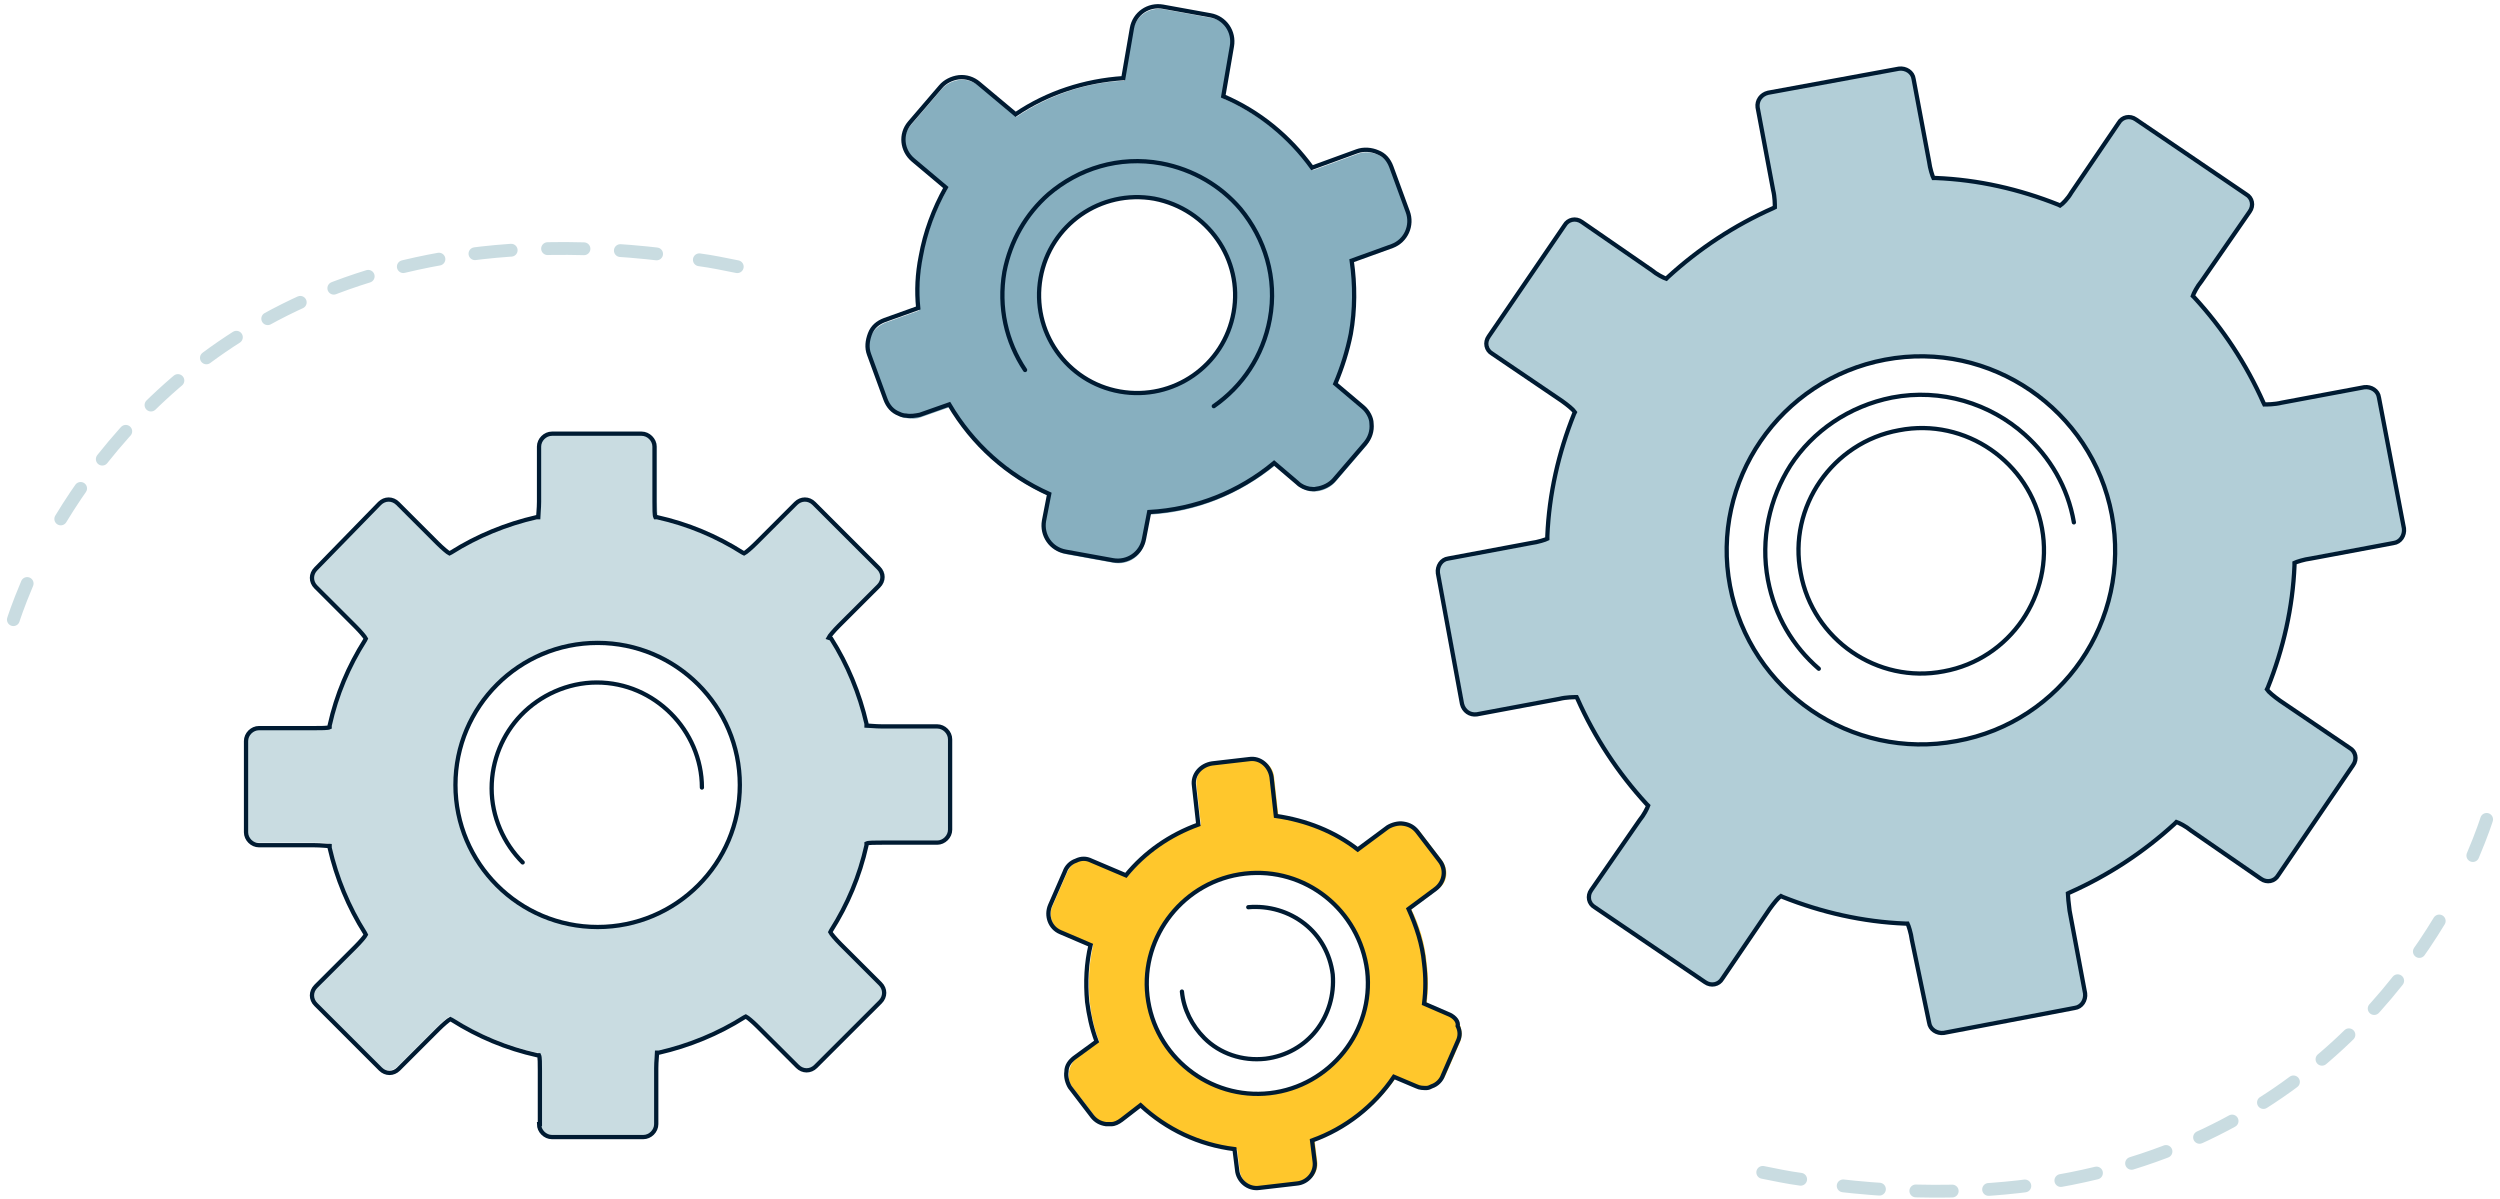 <svg width="346" height="166" viewBox="0 0 346 166" fill="none" xmlns="http://www.w3.org/2000/svg">
<path d="M1.851 85.761C1.851 85.761 2.447 83.854 3.759 80.756" stroke="#C9DCE1" stroke-width="1.774" stroke-miterlimit="10" stroke-linecap="round"/>
<path d="M8.41 71.82C18.668 54.901 42.521 29.402 91.779 35.24" stroke="#C9DCE1" stroke-width="1.774" stroke-miterlimit="10" stroke-linecap="round" stroke-dasharray="5.04 5.04"/>
<path d="M96.789 35.956C98.578 36.194 100.248 36.552 102.037 36.909" stroke="#C9DCE1" stroke-width="1.774" stroke-miterlimit="10" stroke-linecap="round"/>
<path d="M344.149 113.404C344.149 113.404 343.552 115.311 342.24 118.409" stroke="#C9DCE1" stroke-width="1.774" stroke-miterlimit="10" stroke-linecap="round"/>
<path d="M337.59 127.464C327.333 144.384 303.479 169.763 254.34 164.044" stroke="#C9DCE1" stroke-width="1.774" stroke-miterlimit="10" stroke-linecap="round" stroke-dasharray="5.04 5.04"/>
<path d="M249.211 163.21C247.422 162.971 245.752 162.614 243.963 162.256" stroke="#C9DCE1" stroke-width="1.774" stroke-miterlimit="10" stroke-linecap="round"/>
<path d="M332.704 73.132C332.823 74.085 332.227 75.038 331.272 75.157L319.823 77.302C318.868 77.421 317.914 77.779 317.556 77.898C317.556 77.898 317.556 77.898 317.556 78.255C317.318 84.094 316.125 89.813 313.859 95.175C313.74 95.413 313.74 95.413 313.74 95.413C313.978 95.651 314.813 96.366 315.529 96.962L325.19 103.515C326.025 104.111 326.144 105.183 325.667 105.898L315.29 121.15C314.694 121.984 313.621 122.103 312.905 121.626L303.244 114.954C302.409 114.358 301.574 113.882 301.217 113.762C301.217 113.762 301.217 113.762 300.978 114.001C296.804 117.933 291.914 121.15 286.427 123.533C286.189 123.652 286.189 123.652 286.189 123.652C286.189 124.009 286.189 125.082 286.427 126.035L288.574 137.474C288.813 138.427 288.097 139.38 287.143 139.499L269.014 142.954C268.06 143.074 267.106 142.478 266.986 141.525L264.84 130.086C264.601 129.133 264.363 128.18 264.243 127.822C264.243 127.822 264.243 127.822 263.885 127.822C258.041 127.584 252.316 126.392 246.949 124.129C246.711 124.009 246.711 124.009 246.711 124.009C246.472 124.248 245.757 125.082 245.16 125.797L238.601 135.448C238.004 136.282 236.931 136.401 236.215 135.925L220.949 125.558C220.114 124.963 219.995 123.89 220.472 123.175L227.151 113.524C227.747 112.69 228.224 111.856 228.343 111.499C228.343 111.499 228.343 111.499 228.105 111.26C224.169 107.09 220.949 102.205 218.563 96.724C218.444 96.485 218.444 96.485 218.444 96.485C218.086 96.485 217.013 96.485 216.059 96.724L204.609 98.868C203.655 99.107 202.701 98.392 202.581 97.439L199.242 79.328C199.123 78.374 199.719 77.421 200.673 77.302L212.123 75.157C213.077 74.919 214.031 74.681 214.389 74.561C214.389 74.561 214.389 74.561 214.389 74.204C214.627 68.366 215.82 62.646 218.086 57.285C218.206 57.046 218.206 57.046 218.206 57.046C217.967 56.808 217.132 56.093 216.417 55.497L206.756 48.944C205.921 48.348 205.802 47.276 206.279 46.561L216.655 31.31C217.251 30.476 218.325 30.356 219.04 30.833L228.701 37.505C229.536 38.101 230.371 38.578 230.729 38.697C230.729 38.697 230.729 38.697 230.967 38.459C235.142 34.527 240.032 31.31 245.518 28.927C245.757 28.807 245.757 28.807 245.757 28.807C245.757 28.45 245.757 27.378 245.518 26.424L243.371 14.986C243.252 14.033 243.848 13.079 244.802 12.96L262.693 9.624C263.647 9.505 264.601 10.101 264.72 11.054L266.867 22.492C266.986 23.446 267.344 24.399 267.464 24.756C267.464 24.756 267.464 24.756 267.821 24.756C273.666 24.994 279.39 26.186 284.758 28.45C284.996 28.569 284.996 28.569 284.996 28.569C285.235 28.331 285.95 27.497 286.547 26.782L293.106 17.131C293.703 16.297 294.776 16.177 295.492 16.654L310.758 27.02C311.593 27.616 311.712 28.688 311.235 29.403L304.556 39.054C303.96 39.889 303.483 40.722 303.363 41.08C303.363 41.08 303.363 41.08 303.602 41.318C307.538 45.489 310.758 50.374 313.143 55.855C313.263 56.093 313.263 56.093 313.263 56.093C313.621 56.093 314.694 56.093 315.648 55.855L327.098 53.71C328.052 53.591 329.006 54.187 329.126 55.14L332.704 73.132ZM270.803 102.562C285.354 99.822 295.015 85.762 292.271 71.225C289.528 56.689 275.455 47.038 260.904 49.778C246.353 52.519 236.692 66.578 239.435 81.115C242.298 95.77 256.252 105.303 270.803 102.562Z" fill="#B2CED7"/>
<path d="M270.805 102.562C256.254 105.302 242.18 95.651 239.437 81.115C236.694 66.578 246.355 52.518 260.906 49.778C275.456 47.037 289.53 56.688 292.273 71.225C295.017 85.881 285.356 99.941 270.805 102.562Z" stroke="#001B32" stroke-width="0.591" stroke-miterlimit="10"/>
<path d="M266.988 141.525C267.107 142.478 268.062 143.074 269.016 142.954L287.145 139.499C288.099 139.38 288.695 138.427 288.576 137.474L286.429 126.035C286.31 125.082 286.19 124.009 286.19 123.652C286.19 123.652 286.19 123.652 286.429 123.533C291.796 121.15 296.686 117.933 300.98 114.001C301.218 113.762 301.218 113.762 301.218 113.762C301.576 113.882 302.53 114.358 303.246 114.954L312.907 121.626C313.741 122.222 314.815 121.984 315.292 121.15L325.668 105.898C326.265 105.064 326.026 103.992 325.191 103.515L315.531 96.962C314.696 96.366 313.98 95.77 313.741 95.413C313.741 95.413 313.741 95.413 313.861 95.175C316.008 89.813 317.32 84.094 317.558 78.255C317.558 77.898 317.558 77.898 317.558 77.898C317.797 77.779 318.87 77.421 319.824 77.302L331.274 75.157C332.228 75.038 332.824 74.085 332.705 73.132L329.246 55.021C329.127 54.068 328.173 53.472 327.219 53.591L315.769 55.736C314.815 55.974 313.741 55.974 313.384 55.974C313.384 55.974 313.384 55.974 313.264 55.736C310.879 50.374 307.659 45.489 303.723 41.199C303.484 40.961 303.484 40.961 303.484 40.961C303.604 40.603 304.081 39.65 304.677 38.935L311.356 29.284C311.952 28.45 311.714 27.378 310.879 26.901L295.613 16.535C294.778 15.939 293.704 16.177 293.227 17.011L286.667 26.663C286.19 27.497 285.475 28.212 285.117 28.45C285.117 28.45 285.117 28.45 284.878 28.331C279.511 26.186 273.786 24.875 267.942 24.637C267.584 24.637 267.584 24.637 267.584 24.637C267.465 24.399 267.107 23.326 266.988 22.373L264.841 10.935C264.722 9.981 263.768 9.386 262.814 9.505L244.685 12.841C243.731 13.079 243.134 13.914 243.254 14.867L245.401 26.305C245.639 27.258 245.639 28.331 245.639 28.688C245.639 28.688 245.639 28.688 245.401 28.807C240.033 31.19 235.143 34.407 230.85 38.34C230.611 38.578 230.611 38.578 230.611 38.578C230.253 38.459 229.299 37.982 228.584 37.386L218.923 30.714C218.088 30.118 217.015 30.356 216.537 31.19L206.042 46.561C205.445 47.395 205.684 48.467 206.519 48.944L216.18 55.497C217.015 56.093 217.73 56.689 217.969 57.046C217.969 57.046 217.969 57.046 217.849 57.285C215.703 62.646 214.391 68.366 214.152 74.204C214.152 74.561 214.152 74.561 214.152 74.561C213.914 74.681 212.84 75.038 211.886 75.157L200.436 77.302C199.482 77.421 198.886 78.374 199.005 79.328L202.345 97.439C202.583 98.392 203.418 98.988 204.372 98.868L215.822 96.724C216.776 96.485 217.849 96.485 218.207 96.485C218.207 96.485 218.207 96.485 218.327 96.724C220.712 102.086 223.932 106.971 227.868 111.26C228.107 111.498 228.107 111.498 228.107 111.498C227.987 111.856 227.51 112.809 226.914 113.524L220.235 123.175C219.638 124.009 219.877 125.082 220.712 125.558L235.978 135.925C236.813 136.52 237.887 136.282 238.364 135.448L244.923 125.797C245.52 124.963 246.116 124.248 246.474 124.009C246.474 124.009 246.474 124.009 246.712 124.129C252.08 126.273 257.804 127.584 263.649 127.822C264.006 127.822 264.006 127.822 264.006 127.822C264.126 128.061 264.484 129.133 264.603 130.086L266.988 141.525Z" stroke="#001B32" stroke-width="0.591" stroke-miterlimit="10"/>
<path d="M269.017 92.911C259.833 94.698 250.888 88.502 249.218 79.328C247.429 70.153 253.631 61.217 262.815 59.549C271.999 57.761 280.944 63.957 282.613 73.132C284.283 82.307 278.201 91.243 269.017 92.911Z" stroke="#001B32" stroke-width="0.591" stroke-miterlimit="10"/>
<path d="M251.722 92.553C248.144 89.455 245.639 85.285 244.685 80.281C243.612 74.561 244.924 68.961 247.786 64.433C250.887 59.667 255.897 56.212 261.86 55.02C268.658 53.71 275.457 55.855 280.227 60.144C283.686 63.242 286.191 67.412 287.026 72.297" stroke="#001B32" stroke-width="0.591" stroke-miterlimit="10" stroke-linecap="round"/>
<path d="M194.825 29.402C195.541 31.308 194.586 33.453 192.678 34.168L187.072 36.194C187.669 39.53 187.55 42.985 186.953 46.322C186.476 48.705 185.88 50.968 184.806 53.232L188.623 56.449C189.339 57.045 189.816 57.998 189.935 58.952C190.054 59.905 189.696 60.858 189.1 61.692L184.806 66.697C184.21 67.411 183.256 67.888 182.302 68.007C181.944 68.007 181.705 68.007 181.348 68.007C180.751 67.888 180.155 67.65 179.678 67.173L176.458 64.433C171.448 68.484 165.485 70.867 159.164 71.224L158.448 74.918C158.09 76.944 156.182 78.254 154.154 77.897L147.594 76.705C145.567 76.348 144.255 74.441 144.613 72.416L145.328 68.722C139.484 66.101 134.713 61.93 131.493 56.33L127.438 57.76C126.842 57.998 126.126 57.998 125.53 57.879C125.172 57.879 124.933 57.76 124.576 57.641C123.741 57.164 123.025 56.449 122.667 55.615L120.401 49.419C120.043 48.466 120.163 47.513 120.52 46.56C120.878 45.607 121.713 45.011 122.548 44.654L127.2 42.985C127.08 40.483 127.2 38.1 127.557 35.836C128.154 32.5 129.346 29.283 131.016 26.304L126.484 22.491C124.933 21.181 124.695 18.917 126.007 17.368L130.301 12.363C130.897 11.649 131.851 11.172 132.805 11.053C133.759 10.934 134.713 11.291 135.548 11.887L140.677 16.176C145.09 13.197 150.218 11.41 155.585 11.172L156.778 4.261C157.136 2.236 159.044 0.925 161.072 1.282L167.632 2.474C169.659 2.831 170.971 4.738 170.613 6.763L169.421 13.674C174.311 15.819 178.604 19.274 181.705 23.564L187.907 21.3C188.861 20.942 189.816 21.061 190.77 21.419C191.605 21.895 192.32 22.61 192.678 23.445L194.825 29.402ZM170.733 43.343C172.045 35.955 167.155 28.925 159.76 27.615C152.365 26.304 145.328 31.189 144.016 38.577C142.704 45.964 147.594 52.994 154.989 54.305C162.384 55.615 169.421 50.73 170.733 43.343Z" fill="#87AFBF"/>
<path d="M188.623 56.33L184.807 53.113C185.761 50.849 186.476 48.586 186.953 46.202C187.55 42.866 187.55 39.411 187.073 36.075L192.678 34.049C194.587 33.334 195.541 31.189 194.825 29.283L192.559 23.087C192.201 22.134 191.605 21.419 190.651 21.061C189.816 20.704 188.743 20.585 187.788 20.942L181.586 23.206C178.485 18.917 174.311 15.461 169.302 13.317L170.494 6.406C170.852 4.38 169.54 2.474 167.513 2.116L160.953 0.925C158.925 0.567 157.017 1.878 156.659 3.904L155.467 10.815C150.099 11.172 144.971 12.84 140.558 15.819L135.429 11.529C134.714 10.934 133.76 10.576 132.686 10.695C131.732 10.815 130.778 11.291 130.182 12.006L125.888 17.01C124.576 18.559 124.814 20.823 126.365 22.134L130.897 25.947C129.227 28.925 128.035 32.143 127.438 35.479C126.961 37.862 126.842 40.245 127.081 42.628L122.429 44.296C121.475 44.654 120.759 45.249 120.402 46.202C120.044 47.156 119.924 48.109 120.282 49.062L122.548 55.258C122.906 56.211 123.503 56.926 124.457 57.283C124.695 57.403 125.053 57.522 125.411 57.522C126.007 57.641 126.723 57.522 127.319 57.403L131.374 55.973C134.595 61.454 139.365 65.743 145.209 68.365L144.494 72.058C144.136 74.084 145.448 75.99 147.476 76.348L154.035 77.539C156.063 77.897 157.971 76.586 158.329 74.561L159.045 70.867C165.485 70.509 171.449 68.126 176.339 64.075L179.559 66.816C180.036 67.292 180.632 67.531 181.229 67.65C181.586 67.65 181.825 67.769 182.183 67.65C183.137 67.531 184.091 67.054 184.687 66.339L188.981 61.335C189.577 60.62 189.935 59.667 189.816 58.594C189.816 57.879 189.339 56.926 188.623 56.33Z" stroke="#001B32" stroke-width="0.591" stroke-miterlimit="10"/>
<path d="M159.76 27.496C152.365 26.186 145.329 31.071 144.017 38.458C142.705 45.846 147.595 52.876 154.989 54.186C162.384 55.497 169.421 50.612 170.733 43.224C172.045 35.956 167.155 28.926 159.76 27.496Z" stroke="#001B32" stroke-width="0.591" stroke-miterlimit="10" stroke-linecap="round"/>
<path d="M167.99 56.212C171.926 53.471 174.788 49.301 175.742 44.178C176.816 38.459 175.027 32.977 171.687 28.926C168.944 25.709 165.127 23.445 160.714 22.611C154.87 21.539 149.265 23.326 145.09 26.901C141.989 29.641 139.842 33.335 139.008 37.624C138.173 42.51 139.246 47.276 141.87 51.208" stroke="#001B32" stroke-width="0.591" stroke-miterlimit="10" stroke-linecap="round"/>
<path d="M131.374 102.322V114.952C131.374 115.905 130.539 116.74 129.585 116.74H121.952C120.998 116.74 120.044 116.859 119.805 116.859C119.805 116.859 119.805 116.859 119.805 117.097C118.851 121.267 117.181 125.318 114.915 128.893C114.796 129.131 114.796 129.131 114.796 129.131C114.915 129.37 115.512 130.085 116.227 130.799L121.713 136.28C122.429 136.995 122.429 138.068 121.713 138.783L112.768 147.719C112.053 148.434 110.979 148.434 110.264 147.719L104.777 142.238C104.062 141.523 103.346 140.927 103.108 140.808C103.108 140.808 103.108 140.808 102.869 140.927C99.291 143.191 95.355 144.859 91.061 145.813C90.823 145.813 90.823 145.813 90.823 145.813C90.704 146.051 90.704 147.004 90.704 147.957V155.583C90.704 156.536 89.869 157.37 88.915 157.37H76.391C75.437 157.37 74.602 156.536 74.602 155.583V147.838C74.602 146.885 74.483 145.932 74.483 145.693C74.483 145.693 74.483 145.693 74.245 145.693C70.07 144.74 66.015 143.072 62.437 140.808C62.198 140.689 62.198 140.689 62.198 140.689C61.96 140.808 61.244 141.404 60.529 142.119L55.042 147.6C54.327 148.315 53.253 148.315 52.538 147.6L43.593 138.663C42.877 137.949 42.877 136.876 43.593 136.161L49.079 130.68C49.794 129.965 50.391 129.25 50.51 129.012C50.51 129.012 50.51 129.012 50.391 128.774C48.125 125.199 46.455 121.267 45.501 116.978C45.501 116.74 45.501 116.74 45.501 116.74C45.262 116.62 44.308 116.62 43.354 116.62H35.721C34.767 116.62 33.932 115.786 33.932 114.833V102.322C33.932 101.369 34.767 100.535 35.721 100.535H43.354C44.308 100.535 45.262 100.416 45.501 100.416C45.501 100.416 45.501 100.416 45.501 100.177C46.455 96.007 48.125 91.956 50.391 88.382C50.51 88.143 50.51 88.143 50.51 88.143C50.391 87.905 49.794 87.19 49.079 86.475L43.712 81.113C42.996 80.398 42.996 79.326 43.712 78.611L52.657 69.675C53.373 68.96 54.446 68.96 55.161 69.675L60.648 75.156C61.364 75.871 62.079 76.466 62.318 76.585C62.318 76.585 62.318 76.585 62.556 76.466C66.134 74.203 70.07 72.534 74.364 71.581C74.602 71.581 74.602 71.581 74.602 71.581C74.722 71.343 74.722 70.39 74.722 69.436V61.811C74.722 60.858 75.556 60.023 76.511 60.023H89.153C90.107 60.023 90.942 60.858 90.942 61.811V69.436C90.942 70.39 91.061 71.343 91.061 71.581C91.061 71.581 91.061 71.581 91.3 71.581C95.474 72.534 99.529 74.203 103.108 76.466C103.346 76.585 103.346 76.585 103.346 76.585C103.585 76.466 104.3 75.871 105.016 75.156L110.502 69.675C111.218 68.96 112.291 68.96 113.007 69.675L121.952 78.611C122.668 79.326 122.668 80.398 121.952 81.113L116.466 86.594C115.75 87.309 115.154 88.024 115.034 88.262C115.034 88.262 115.034 88.262 115.154 88.501C117.42 92.075 119.09 96.007 120.044 100.297C120.044 100.535 120.044 100.535 120.044 100.535C120.282 100.654 121.236 100.654 122.191 100.654H129.824C130.539 100.535 131.374 101.369 131.374 102.322ZM102.392 108.637C102.392 97.794 93.566 88.977 82.713 88.977C71.859 88.977 62.914 97.794 62.914 108.637C62.914 119.48 71.74 128.297 82.593 128.297C93.447 128.297 102.392 119.48 102.392 108.637Z" fill="#C9DCE1"/>
<path d="M82.713 128.297C93.582 128.297 102.392 119.495 102.392 108.637C102.392 97.779 93.582 88.977 82.713 88.977C71.844 88.977 63.034 97.779 63.034 108.637C63.034 119.495 71.844 128.297 82.713 128.297Z" stroke="#001B32" stroke-width="0.591" stroke-miterlimit="10"/>
<path d="M74.603 155.582C74.603 156.536 75.438 157.37 76.392 157.37H89.034C89.989 157.37 90.823 156.536 90.823 155.582V147.838C90.823 146.884 90.943 145.931 90.943 145.693C90.943 145.693 90.943 145.693 91.181 145.693C95.356 144.74 99.411 143.072 102.989 140.808C103.227 140.689 103.227 140.689 103.227 140.689C103.466 140.808 104.182 141.403 104.897 142.118L110.383 147.599C111.099 148.314 112.173 148.314 112.888 147.599L121.833 138.663C122.549 137.948 122.549 136.876 121.833 136.161L116.347 130.68C115.631 129.965 115.035 129.25 114.916 129.012C114.916 129.012 114.916 129.012 115.035 128.773C117.301 125.199 118.971 121.267 119.925 116.977C119.925 116.739 119.925 116.739 119.925 116.739C120.164 116.62 121.118 116.62 122.072 116.62H129.705C130.659 116.62 131.494 115.786 131.494 114.833V102.322C131.494 101.369 130.659 100.534 129.705 100.534H122.072C121.118 100.534 120.164 100.415 119.925 100.415C119.925 100.415 119.925 100.415 119.925 100.177C118.971 96.007 117.301 91.956 115.035 88.381C114.677 88.262 114.677 88.262 114.677 88.262C114.796 88.023 115.393 87.309 116.108 86.594L121.595 81.113C122.31 80.398 122.31 79.326 121.595 78.611L112.65 69.674C111.934 68.959 110.861 68.959 110.145 69.674L104.659 75.155C103.943 75.87 103.227 76.466 102.989 76.585C102.989 76.585 102.989 76.585 102.75 76.466C99.172 74.202 95.236 72.534 90.943 71.581C90.704 71.581 90.704 71.581 90.704 71.581C90.585 71.342 90.585 70.389 90.585 69.436V61.81C90.585 60.857 89.75 60.023 88.796 60.023H76.392C75.438 60.023 74.603 60.857 74.603 61.81V69.436C74.603 70.389 74.484 71.342 74.484 71.581C74.484 71.581 74.484 71.581 74.245 71.581C70.071 72.534 66.016 74.202 62.437 76.466C62.199 76.585 62.199 76.585 62.199 76.585C61.96 76.466 61.245 75.87 60.529 75.155L55.043 69.674C54.327 68.959 53.254 68.959 52.538 69.674L43.712 78.73C42.997 79.445 42.997 80.517 43.712 81.232L49.199 86.713C49.914 87.428 50.511 88.143 50.63 88.381C50.63 88.381 50.63 88.381 50.511 88.619C48.245 92.194 46.575 96.126 45.621 100.415C45.621 100.654 45.621 100.654 45.621 100.654C45.382 100.773 44.428 100.773 43.474 100.773H35.84C34.886 100.773 34.051 101.607 34.051 102.56V115.19C34.051 116.143 34.886 116.977 35.84 116.977H43.474C44.428 116.977 45.382 117.097 45.621 117.097C45.621 117.097 45.621 117.097 45.621 117.335C46.575 121.505 48.245 125.556 50.511 129.131C50.63 129.369 50.63 129.369 50.63 129.369C50.511 129.607 49.914 130.322 49.199 131.037L43.712 136.518C42.997 137.233 42.997 138.305 43.712 139.02L52.657 147.957C53.373 148.672 54.446 148.672 55.162 147.957L60.648 142.476C61.364 141.761 62.08 141.165 62.318 141.046C62.318 141.046 62.318 141.046 62.557 141.165C66.135 143.429 70.071 145.097 74.364 146.05C74.603 146.05 74.603 146.05 74.603 146.05C74.722 146.289 74.722 147.242 74.722 148.195V155.582H74.603Z" stroke="#001B32" stroke-width="0.591" stroke-miterlimit="10"/>
<path d="M72.337 119.361C69.713 116.739 68.043 113.046 68.043 109.114C68.043 105.182 69.594 101.607 72.098 98.986C74.722 96.245 78.539 94.458 82.594 94.458C86.649 94.458 90.227 96.126 92.851 98.748C95.475 101.369 97.145 105.063 97.145 108.995" stroke="#001B32" stroke-width="0.591" stroke-miterlimit="10" stroke-linecap="round"/>
<path d="M202.101 142C202.34 142.715 202.34 143.429 202.101 144.144L200.074 148.791C199.716 149.506 199.239 149.983 198.523 150.34C198.285 150.459 198.046 150.459 197.808 150.579C197.331 150.579 196.854 150.579 196.377 150.34L193.276 149.03C190.532 153.081 186.597 156.179 181.945 157.847L182.303 160.706C182.541 162.255 181.349 163.685 179.798 163.804L174.67 164.4C173.119 164.638 171.688 163.447 171.569 161.898L171.211 159.038C166.321 158.443 161.789 156.298 158.211 152.962L155.587 154.987C155.229 155.345 154.752 155.464 154.155 155.583C153.917 155.583 153.678 155.583 153.44 155.583C152.724 155.464 152.009 155.106 151.531 154.511L148.431 150.459C147.953 149.864 147.834 149.149 147.953 148.315C148.073 147.6 148.431 146.885 149.027 146.408L152.128 144.144C151.412 142.357 151.054 140.57 150.816 138.663C150.577 136.042 150.697 133.421 151.293 130.799L147.119 129.012C145.687 128.416 144.972 126.748 145.687 125.318L147.715 120.672C148.073 119.957 148.55 119.48 149.265 119.123C149.981 118.884 150.697 118.884 151.412 119.123L156.183 121.148C158.807 117.931 162.266 115.548 166.202 114.118L165.605 108.756C165.367 107.207 166.559 105.778 168.11 105.658L173.238 105.063C174.789 104.824 176.22 106.016 176.339 107.565L176.936 112.927C181.11 113.403 184.927 115.071 188.266 117.574L192.441 114.476C193.037 113.999 193.753 113.88 194.588 113.999C195.303 114.118 196.019 114.476 196.496 115.071L199.597 119.123C200.551 120.433 200.312 122.22 199 123.055L195.303 125.795C196.496 128.178 197.211 130.68 197.45 133.302C197.689 135.208 197.689 136.995 197.45 138.902L201.028 140.451C201.386 140.808 201.863 141.404 202.101 142ZM175.743 151.174C184.092 150.221 190.175 142.595 189.22 134.255C188.266 125.914 180.633 119.837 172.284 120.791C163.935 121.744 157.853 129.37 158.807 137.71C159.761 146.051 167.394 152.127 175.743 151.174Z" fill="#FFC72C"/>
<path d="M200.671 140.45L197.093 138.901C197.331 136.995 197.331 135.208 197.093 133.301C196.854 130.68 196.019 128.178 194.946 125.795L198.643 123.054C199.955 122.101 200.194 120.314 199.239 119.122L196.138 115.071C195.661 114.475 195.065 114.118 194.23 113.999C193.515 113.879 192.68 114.118 192.083 114.475L187.909 117.573C184.689 115.071 180.753 113.522 176.578 112.926L175.982 107.564C175.744 106.015 174.432 104.824 172.881 105.062L167.753 105.658C166.202 105.896 165.009 107.207 165.248 108.756L165.844 114.118C161.908 115.548 158.45 117.931 155.826 121.148L151.055 119.122C150.339 118.765 149.624 118.765 148.908 119.122C148.192 119.36 147.596 119.956 147.358 120.671L145.33 125.318C144.734 126.748 145.33 128.416 146.761 129.012L150.936 130.799C150.339 133.301 150.22 135.922 150.459 138.663C150.697 140.45 151.055 142.237 151.77 144.144L148.669 146.408C148.073 146.884 147.596 147.48 147.596 148.314C147.477 149.029 147.715 149.863 148.073 150.459L151.174 154.51C151.651 155.106 152.248 155.463 153.082 155.582C153.321 155.582 153.559 155.582 153.798 155.582C154.275 155.582 154.752 155.344 155.229 154.987L157.853 152.961C161.431 156.297 165.963 158.442 170.853 159.038L171.211 161.897C171.331 163.446 172.762 164.638 174.312 164.4L179.441 163.804C180.991 163.685 182.184 162.255 181.945 160.706L181.588 157.846C186.239 156.178 190.175 153.08 192.918 149.029L196.019 150.34C196.496 150.578 196.973 150.578 197.45 150.578C197.689 150.578 197.928 150.459 198.166 150.34C198.882 150.101 199.478 149.506 199.717 148.791L201.744 144.144C202.102 143.429 202.102 142.714 201.744 141.999C201.863 141.403 201.386 140.808 200.671 140.45Z" stroke="#001B32" stroke-width="0.591" stroke-miterlimit="10"/>
<path d="M163.578 137.233C163.817 139.736 165.01 142 166.679 143.668C168.826 145.812 171.927 146.885 175.147 146.527C178.01 146.17 180.515 144.74 182.184 142.595C183.854 140.451 184.689 137.71 184.45 134.85C184.093 131.991 182.661 129.489 180.515 127.821C178.368 126.152 175.625 125.318 172.762 125.557" stroke="#001B32" stroke-width="0.591" stroke-miterlimit="10" stroke-linecap="round"/>
<path d="M172.285 120.91C163.936 121.863 157.853 129.489 158.808 137.829C159.762 146.17 167.395 152.247 175.744 151.293C184.092 150.34 190.175 142.714 189.221 134.374C188.148 125.914 180.634 119.956 172.285 120.91Z" stroke="#001B32" stroke-width="0.591" stroke-miterlimit="10"/>
</svg>
